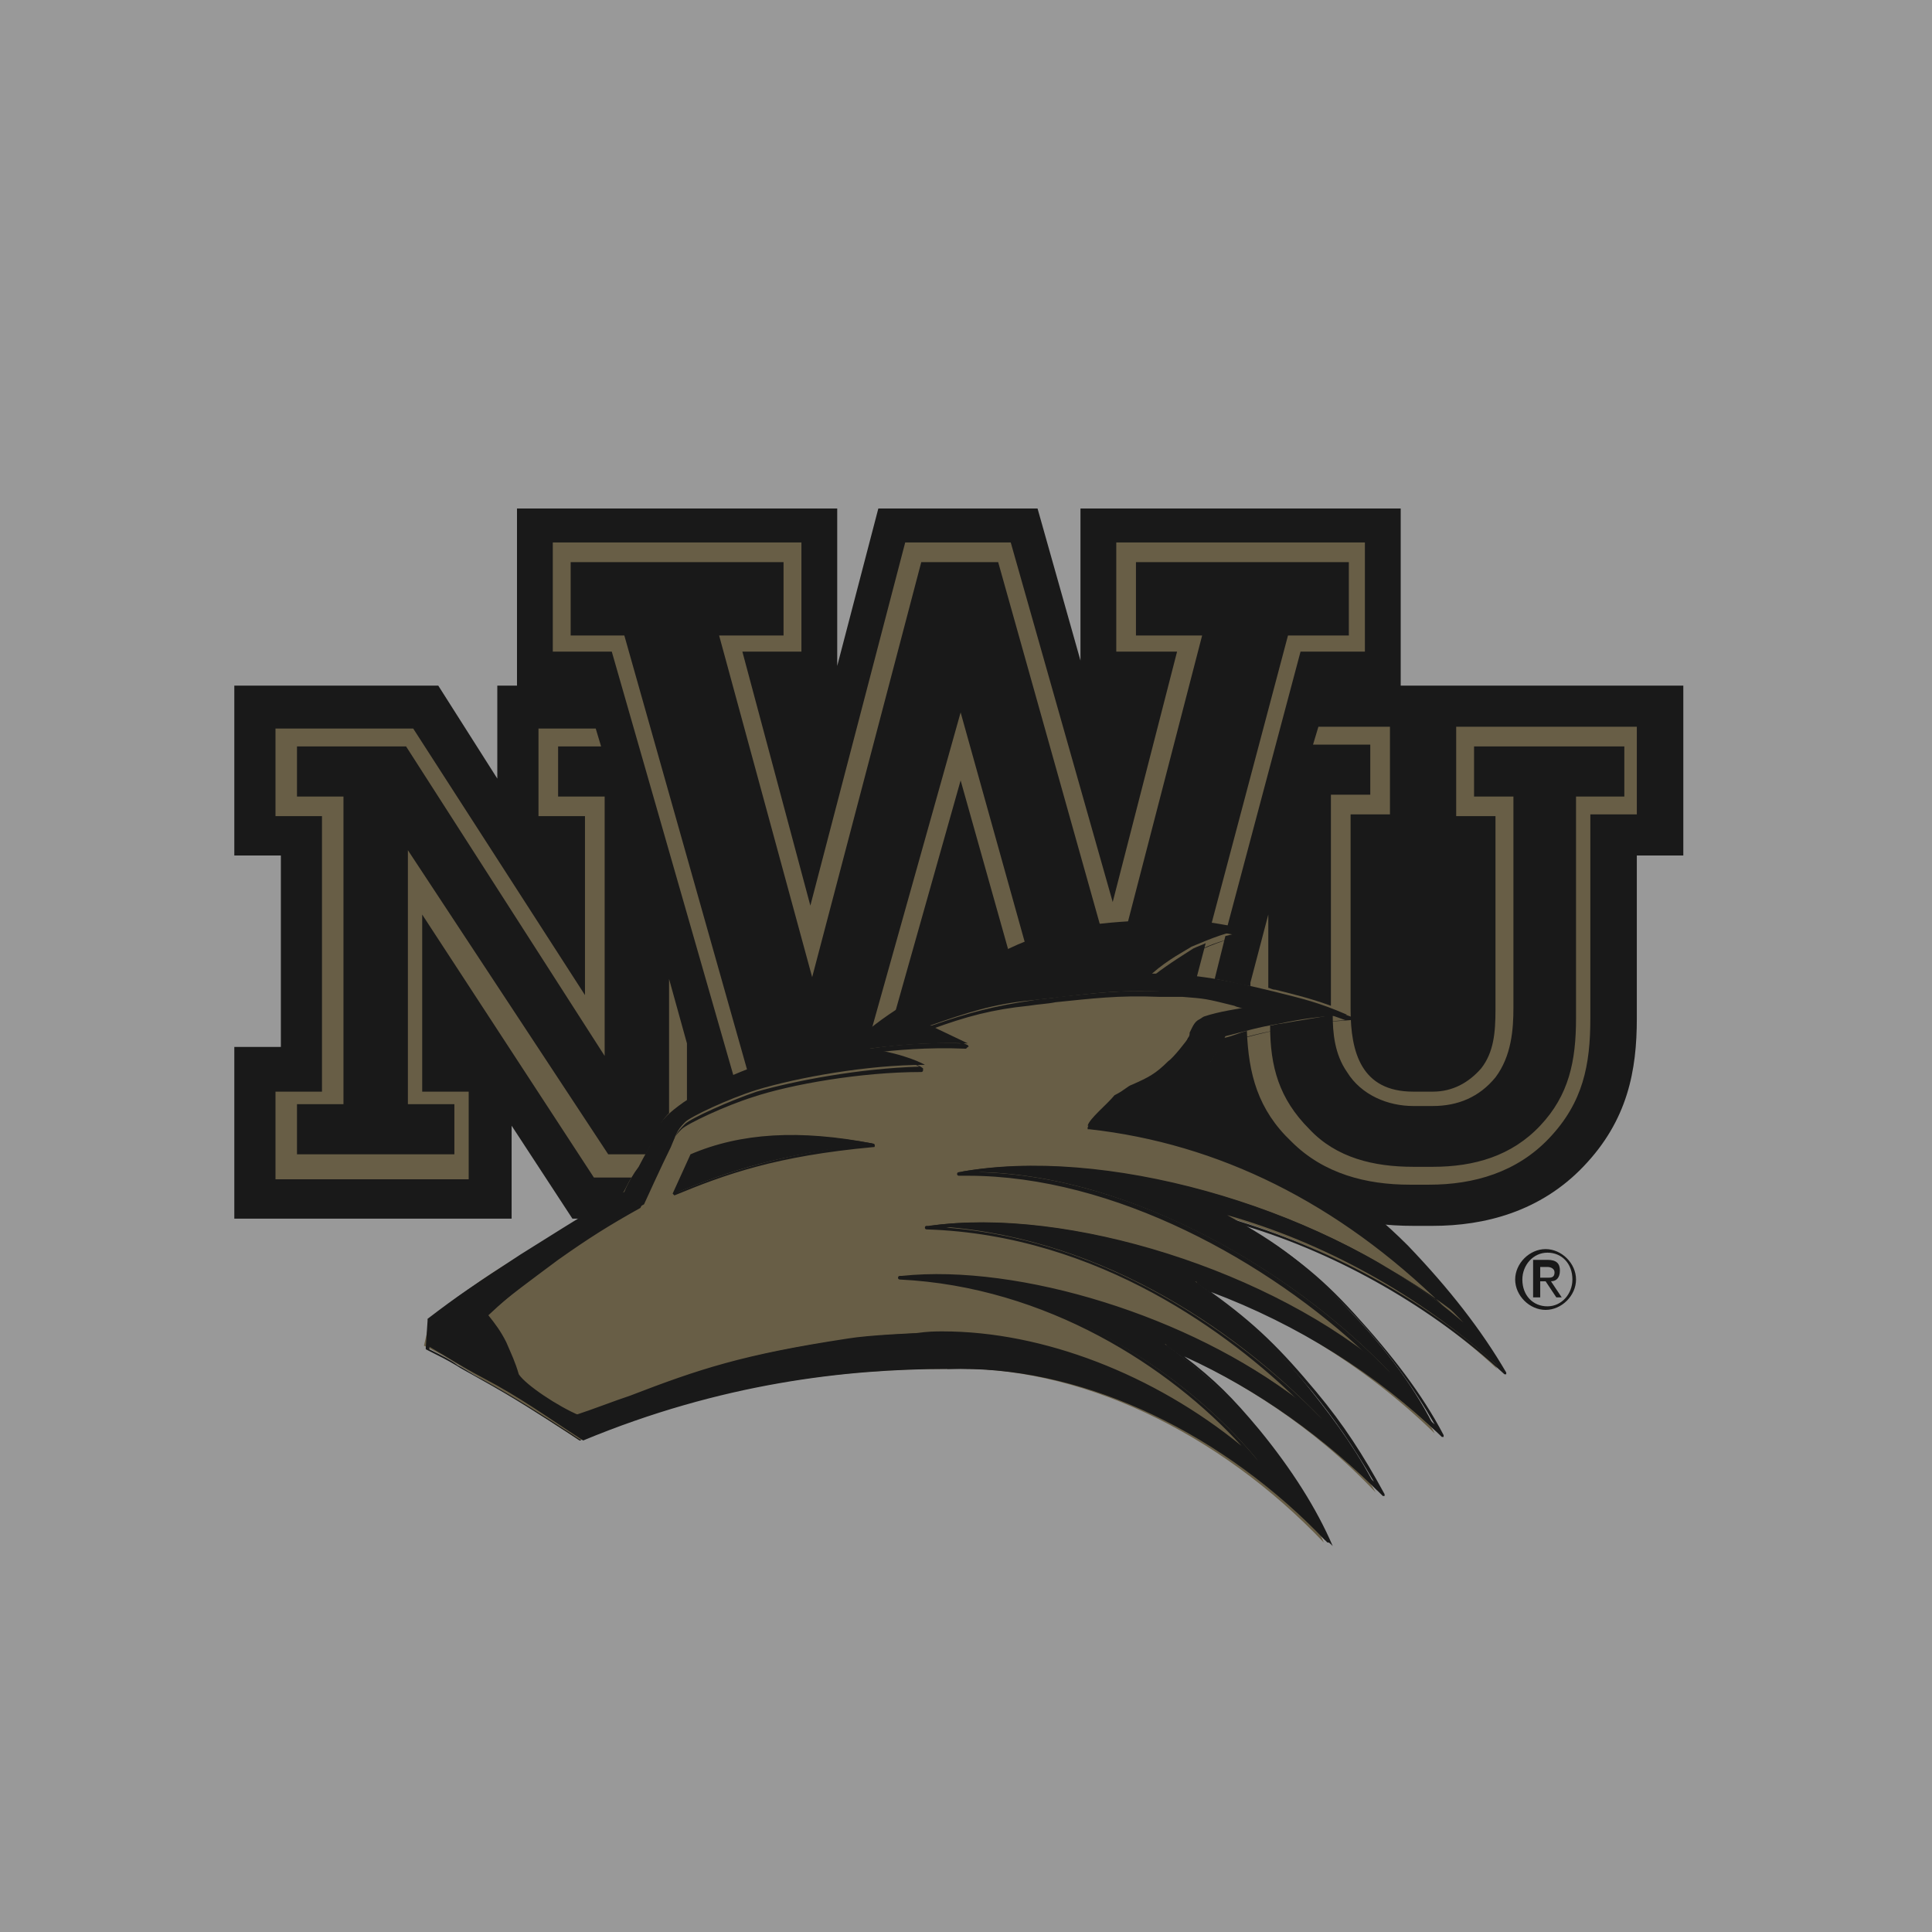 <svg width="32" height="32" viewBox="0 0 32 32" fill="none" xmlns="http://www.w3.org/2000/svg">
<rect x="0" y="0" width="32" height="32" fill="#333333" stroke="none"/>
<g style="mix-blend-mode:luminosity" opacity="0.5">
<path d="M0 0H32V32H0V0Z" fill="white"/>
<path d="M23.704 11.356H23.407H23.2V8.422H17.896V10.941L17.185 8.422H14.548L13.867 11.03V8.422H8.563V11.356H8.237V12.896L7.259 11.356H3.881V14.17H4.652V17.341H3.881V20.185H8.474V18.645L9.481 20.185H12.059V19.326H14.726L15.141 17.845H16.652L17.067 19.326H19.911L20.207 18.2C20.355 18.615 20.593 19.03 20.978 19.415C21.689 20.126 22.578 20.304 23.407 20.304H23.733C24.593 20.304 25.511 20.067 26.222 19.326C26.963 18.556 27.111 17.726 27.111 16.867V14.17H27.881V11.356H23.704Z" fill="black"/>
<path d="M24.119 12.067V13.518H24.77V16.718C24.77 17.104 24.741 17.43 24.533 17.696C24.326 17.933 24.059 18.081 23.733 18.081H23.407C22.548 18.081 22.37 17.43 22.37 16.718V13.489H23.022V12.037H21.837L21.748 12.333H22.696V13.163H22.044V16.659C21.718 16.541 21.482 16.482 21.126 16.393C21.067 16.393 21.037 16.363 21.007 16.363V15.148L20.711 16.274V16.333C20.504 16.304 20.326 16.244 20.119 16.215L20.296 15.504C20.415 15.474 20.533 15.444 20.652 15.415C20.533 15.385 20.415 15.385 20.326 15.355L21.541 10.793H22.607V8.985H18.489V10.793H19.496L18.43 14.941L16.741 8.985H14.993L13.422 15L12.296 10.793H13.274V8.985H9.156V10.793H10.133L12.148 17.815C11.882 17.933 11.674 18.052 11.378 18.23V17.282L11.082 16.215V18.437C10.993 18.526 10.933 18.615 10.904 18.704C10.845 18.852 10.756 19 10.696 19.119H10.074L6.756 14.082V18.289H7.526V19.119H4.919V18.289H5.689V13.193H4.919V12.363H6.726L10.015 17.489V13.193H9.244V12.363H9.956L9.867 12.067H8.919V13.518H9.689V16.482L6.844 12.067H4.563V13.518H5.333V18.081H4.563V19.533H7.763V18.081H6.993V15.148L9.837 19.504H10.459C10.4 19.593 10.37 19.681 10.311 19.77C9.867 20.007 9.244 20.422 8.593 20.807C7.822 21.282 7.852 21.282 7.111 21.904L7.022 22.289C7.437 22.496 7.496 22.555 7.941 22.822C8.533 23.148 9.007 23.474 9.6 23.859C11.882 22.911 13.985 22.674 15.645 22.674C17.867 22.585 20.207 23.741 21.926 25.548C21.659 24.896 21.244 24.274 20.711 23.622C20.237 23.03 19.911 22.733 19.259 22.289C20.533 22.852 21.748 23.622 22.785 24.718C22.459 24.155 22.133 23.622 21.659 23.03C21.007 22.259 20.593 21.844 19.763 21.252C21.156 21.756 22.578 22.585 23.763 23.741C23.407 23.059 22.933 22.407 22.311 21.726C21.63 21.015 21.185 20.659 20.296 20.155C21.867 20.6 23.496 21.459 24.8 22.674C24.385 21.963 23.852 21.252 23.17 20.57C22.518 19.919 21.482 19.03 19.467 18.348L19.556 18.081C19.645 18.022 19.733 17.933 19.881 17.785C20.059 17.578 20.148 17.459 20.267 17.193C20.415 17.163 20.533 17.104 20.652 17.074C20.681 17.785 20.83 18.378 21.393 18.911C21.926 19.444 22.637 19.622 23.348 19.622H23.674C24.415 19.622 25.126 19.415 25.659 18.852C26.222 18.259 26.341 17.637 26.341 16.867V13.489H27.111V12.037H24.119V12.067ZM19.822 16.185C19.585 16.155 19.378 16.155 19.111 16.155C19.378 15.948 19.674 15.77 19.763 15.711C19.822 15.681 19.911 15.652 19.97 15.622L19.822 16.185ZM18.815 10.526V9.311H22.341V10.526H21.333L20.059 15.326C19.793 15.296 19.615 15.296 19.23 15.296C19.052 15.296 18.845 15.296 18.667 15.326L19.911 10.526H18.815ZM10.341 10.526H9.452V9.311H12.978V10.526H11.911L13.452 16.185L15.259 9.311H16.533L18.222 15.326C17.807 15.385 17.393 15.474 16.978 15.622L15.911 11.8L14.43 17.074C14.43 17.074 14.43 17.074 14.4 17.104C13.659 17.311 13.333 17.4 12.711 17.637C12.593 17.696 12.504 17.726 12.385 17.756L10.341 10.526ZM14.815 16.807L15.911 12.926L16.711 15.77C16 16.096 15.319 16.482 14.815 16.807ZM26.874 13.193H26.104V16.867C26.104 17.578 25.985 18.141 25.511 18.644C25.037 19.148 24.415 19.326 23.733 19.326H23.407C22.756 19.326 22.133 19.178 21.689 18.704C21.185 18.2 21.037 17.667 21.037 16.985C21.096 16.985 21.156 16.956 21.215 16.956C21.541 16.896 21.778 16.867 22.074 16.807C22.074 17.104 22.104 17.459 22.311 17.756C22.548 18.141 22.993 18.319 23.407 18.319H23.733C24.148 18.319 24.504 18.17 24.77 17.844C25.037 17.489 25.067 17.044 25.067 16.689V13.193H24.415V12.363H26.904V13.193H26.874Z" fill="#9E8959"/>
<path d="M9.6 23.445C11.437 22.793 11.97 22.467 14.133 22.17C14.489 22.111 15.259 22.081 15.259 22.081C17.126 21.963 19.259 22.793 20.83 24.185C19.585 22.674 17.392 21.282 14.933 21.163H14.963C17.037 20.956 20.148 21.963 21.896 23.504C20.385 21.933 18.074 20.422 15.378 20.304H15.407C17.659 19.978 21.096 21.044 23.022 22.733C21.363 20.985 18.489 19.326 15.881 19.415C18.341 18.97 22.104 20.037 24.237 21.904C22.578 20.156 20.533 18.881 18.015 18.645C18.044 18.526 18.341 18.289 18.459 18.141C18.637 18.052 18.667 17.993 18.756 17.963C19.022 17.845 19.141 17.785 19.348 17.578C19.437 17.518 19.644 17.252 19.704 17.163C19.793 17.015 19.822 16.896 19.941 16.837C20.207 16.748 20.474 16.718 20.77 16.659C19.822 16.422 20.148 16.452 19.2 16.422C18.341 16.393 17.926 16.482 17.067 16.57C16.444 16.63 16 16.778 15.407 16.985L16.03 17.282C15.141 17.252 14.4 17.37 14.4 17.37C15.022 17.459 15.319 17.637 15.319 17.637C14.37 17.637 13.215 17.845 12.533 18.052C12.059 18.2 11.437 18.496 11.348 18.585C11.2 18.733 11.2 18.793 11.111 19C10.963 19.296 10.667 19.948 10.667 19.948C10.104 20.244 9.807 20.452 9.304 20.807C8.8 21.163 8.533 21.37 8.089 21.785C8.207 21.933 8.296 22.052 8.385 22.23C8.474 22.437 8.533 22.556 8.593 22.763C8.711 22.941 9.244 23.296 9.6 23.445ZM15.704 22.674C14.015 22.674 11.941 22.911 9.659 23.859C9.067 23.474 8.622 23.148 8 22.822C7.556 22.585 7.496 22.526 7.081 22.289L7.111 21.845C7.585 21.459 7.852 21.282 8.652 20.778C9.274 20.393 9.926 19.978 10.37 19.741C10.548 19.385 10.726 19.089 10.874 18.733C10.933 18.556 11.111 18.407 11.319 18.259C11.793 17.933 12.03 17.845 12.711 17.578C13.304 17.341 13.659 17.252 14.4 17.044C14.904 16.63 15.822 16.126 16.711 15.711C17.511 15.326 18.311 15.267 19.2 15.237C19.822 15.237 19.852 15.237 20.652 15.385C20.296 15.444 20.089 15.533 19.733 15.681C19.644 15.741 19.348 15.889 19.081 16.126C19.822 16.126 20.355 16.244 21.096 16.422C21.57 16.541 21.837 16.6 22.311 16.807C21.867 16.837 21.6 16.867 21.185 16.956C20.83 17.015 20.652 17.074 20.296 17.163C20.178 17.43 20.089 17.548 19.911 17.756C19.644 18.052 19.674 18.022 19.259 18.259C21.452 18.941 22.518 19.859 23.2 20.541C23.881 21.222 24.415 21.933 24.83 22.645C23.496 21.43 21.896 20.57 20.326 20.126C20.474 20.185 20.326 20.126 20.326 20.126C21.185 20.6 21.659 20.956 22.341 21.696C22.963 22.348 23.467 23.03 23.793 23.711C22.607 22.585 21.185 21.726 19.793 21.222C20.622 21.815 21.067 22.23 21.689 23C22.163 23.593 22.518 24.096 22.815 24.689C21.778 23.622 20.563 22.822 19.289 22.259C19.911 22.704 20.237 23 20.741 23.593C21.274 24.244 21.689 24.867 21.956 25.518C20.267 23.711 17.896 22.585 15.704 22.674ZM11.17 19.77L11.467 19.119C12.326 18.763 13.304 18.733 14.459 18.941C12.918 19.119 12.089 19.385 11.17 19.77Z" fill="black"/>
<path d="M21.985 25.548C21.985 25.548 21.956 25.548 21.985 25.548C20.267 23.741 18.015 22.674 15.941 22.674C15.852 22.674 15.763 22.674 15.674 22.674C13.511 22.674 11.526 23.059 9.63 23.859H9.6L9.422 23.741C8.919 23.415 8.504 23.148 7.97 22.852C7.763 22.733 7.644 22.674 7.556 22.615C7.407 22.526 7.289 22.467 7.052 22.348C7.052 22.348 7.052 22.348 7.052 22.319L7.082 21.874C7.082 21.874 7.082 21.874 7.082 21.844C7.585 21.459 7.852 21.282 8.622 20.778C8.859 20.63 9.096 20.482 9.333 20.333C9.719 20.096 10.044 19.889 10.341 19.741C10.4 19.593 10.489 19.444 10.578 19.326C10.667 19.148 10.785 18.97 10.874 18.763C10.933 18.615 11.082 18.467 11.319 18.289C11.733 17.993 11.97 17.904 12.533 17.696L12.741 17.607C13.245 17.4 13.57 17.311 14.104 17.163C14.193 17.133 14.311 17.104 14.43 17.074C14.904 16.718 15.733 16.215 16.741 15.741C17.511 15.356 18.282 15.296 19.259 15.267C19.852 15.267 19.911 15.267 20.563 15.385L20.711 15.415C20.711 15.415 20.741 15.415 20.741 15.444C20.741 15.444 20.741 15.474 20.711 15.474C20.356 15.533 20.148 15.622 19.793 15.77C19.704 15.8 19.437 15.948 19.2 16.156C19.911 16.156 20.445 16.274 21.156 16.452C21.63 16.57 21.896 16.659 22.37 16.837L22.4 16.867C22.4 16.867 22.4 16.896 22.37 16.896C21.926 16.926 21.659 16.956 21.244 17.044C20.919 17.104 20.711 17.163 20.385 17.252C20.267 17.518 20.178 17.637 20 17.844C19.763 18.111 19.733 18.111 19.437 18.319L19.407 18.348C21.511 19.03 22.607 19.919 23.319 20.63C24 21.341 24.533 22.022 24.948 22.733V22.763H24.919C23.733 21.667 22.193 20.778 20.622 20.304C21.363 20.748 21.837 21.104 22.43 21.756C23.052 22.437 23.556 23.089 23.911 23.77V23.8H23.881C22.815 22.763 21.482 21.933 20.059 21.4C20.8 21.933 21.215 22.348 21.807 23.059C22.252 23.593 22.578 24.096 22.933 24.748V24.778H22.904C21.956 23.83 20.859 23.03 19.615 22.467C20.119 22.852 20.415 23.148 20.859 23.681C21.393 24.333 21.807 24.985 22.074 25.607C22.015 25.548 22.015 25.548 21.985 25.548ZM15.941 22.644C17.985 22.644 20.178 23.681 21.896 25.43C21.63 24.837 21.244 24.244 20.741 23.622C20.267 23.03 19.941 22.733 19.319 22.289V22.259C19.319 22.259 19.348 22.23 19.348 22.259C20.652 22.822 21.778 23.593 22.756 24.541C22.43 23.978 22.104 23.504 21.718 23.03C21.067 22.259 20.652 21.844 19.822 21.252V21.222C19.822 21.222 19.852 21.193 19.852 21.222C21.304 21.756 22.637 22.556 23.763 23.593C23.407 22.97 22.963 22.348 22.37 21.726C21.689 21.015 21.244 20.659 20.385 20.185C21.985 20.659 23.556 21.489 24.8 22.615C24.385 21.963 23.881 21.311 23.259 20.659C22.548 19.948 21.482 19.03 19.319 18.378C19.319 18.378 19.289 18.378 19.289 18.348V18.319L19.378 18.289C19.704 18.111 19.704 18.111 19.941 17.844C20.119 17.637 20.207 17.518 20.326 17.252C20.326 17.252 20.326 17.252 20.356 17.252C20.681 17.163 20.889 17.104 21.244 17.044C21.63 16.956 21.896 16.926 22.282 16.896C21.867 16.748 21.63 16.659 21.185 16.57C20.445 16.393 19.911 16.274 19.2 16.274H19.17C19.17 16.274 19.141 16.274 19.141 16.244C19.141 16.215 19.141 16.215 19.141 16.215C19.407 16.007 19.704 15.83 19.793 15.77C20.089 15.622 20.296 15.563 20.563 15.504C19.911 15.385 19.822 15.385 19.259 15.385C18.282 15.385 17.541 15.474 16.77 15.83C15.793 16.304 14.933 16.778 14.459 17.163C14.341 17.193 14.222 17.222 14.133 17.252C13.6 17.4 13.274 17.489 12.77 17.696L12.563 17.785C12.03 17.993 11.793 18.081 11.378 18.378C11.141 18.526 10.993 18.674 10.933 18.822C10.845 19.03 10.756 19.207 10.637 19.385C10.548 19.533 10.489 19.652 10.4 19.83C10.133 19.978 9.778 20.215 9.393 20.452C9.156 20.6 8.919 20.748 8.682 20.896C7.882 21.37 7.644 21.548 7.141 21.933L7.111 22.348C7.348 22.467 7.467 22.526 7.585 22.615C7.704 22.674 7.822 22.763 8 22.852C8.533 23.148 8.948 23.415 9.452 23.741L9.63 23.859C11.526 23.059 13.511 22.674 15.674 22.674C15.793 22.644 15.852 22.644 15.941 22.644ZM20.83 24.215C20.8 24.215 20.8 24.215 20.83 24.215C19.23 22.793 17.126 22.022 15.259 22.111C15.259 22.111 14.459 22.141 14.133 22.2C12.385 22.437 11.704 22.704 10.548 23.148C10.281 23.237 9.985 23.355 9.63 23.474C9.63 23.474 9.63 23.474 9.6 23.474C9.244 23.296 8.711 22.97 8.563 22.793C8.504 22.585 8.474 22.467 8.356 22.259C8.267 22.081 8.207 21.963 8.059 21.815V21.785C8.504 21.37 8.8 21.163 9.274 20.807C9.778 20.452 10.104 20.244 10.637 19.948C10.667 19.889 10.963 19.296 11.082 19.03C11.111 18.97 11.111 18.941 11.141 18.911C11.2 18.793 11.2 18.763 11.348 18.615C11.437 18.526 12.089 18.23 12.533 18.081C13.156 17.904 14.222 17.696 15.23 17.667C15.111 17.607 14.845 17.489 14.4 17.43C14.4 17.43 14.37 17.43 14.37 17.4C14.37 17.4 14.37 17.37 14.4 17.37C14.4 17.37 15.082 17.252 15.911 17.282L15.407 17.044C15.407 17.044 15.407 17.044 15.407 17.015C15.407 17.015 15.407 16.985 15.437 16.985C16.03 16.778 16.474 16.659 17.096 16.57C17.244 16.541 17.393 16.541 17.541 16.511C18.133 16.452 18.548 16.393 19.259 16.422C19.437 16.422 19.556 16.422 19.645 16.422C20.059 16.422 20.059 16.422 20.533 16.57C20.622 16.6 20.711 16.63 20.83 16.659C20.83 16.659 20.859 16.659 20.859 16.689C20.859 16.689 20.859 16.718 20.83 16.718C20.563 16.748 20.267 16.778 20 16.896C19.911 16.926 19.852 17.015 19.822 17.104C19.822 17.133 19.793 17.163 19.793 17.193C19.733 17.311 19.526 17.548 19.437 17.607C19.23 17.785 19.111 17.874 18.815 17.993C18.785 18.022 18.756 18.022 18.726 18.052C18.696 18.081 18.637 18.111 18.548 18.17C18.518 18.23 18.43 18.289 18.37 18.348C18.282 18.437 18.163 18.556 18.133 18.615C20.415 18.852 22.518 19.948 24.326 21.874V21.904H24.296C22.222 20.185 18.696 19.089 16.207 19.415C18.815 19.474 21.482 21.104 23.052 22.763V22.793H23.022C21.185 21.193 17.985 20.096 15.674 20.333C18.756 20.57 21.037 22.615 21.896 23.504V23.533H21.867C20.326 22.141 17.6 21.163 15.526 21.163C15.437 21.163 15.348 21.163 15.259 21.163C17.689 21.4 19.733 22.852 20.83 24.185C20.859 24.185 20.83 24.185 20.83 24.215ZM15.615 22.052C17.274 22.052 19.111 22.763 20.563 23.948C19.378 22.644 17.333 21.311 14.904 21.193C14.904 21.193 14.874 21.193 14.874 21.163C14.874 21.163 14.874 21.133 14.904 21.133H14.933C16.889 20.926 19.733 21.815 21.482 23.178C20.415 22.141 18.222 20.452 15.348 20.363C15.348 20.363 15.319 20.363 15.319 20.333C15.319 20.333 15.319 20.304 15.348 20.304H15.378C17.541 20.007 20.652 20.926 22.637 22.437C21.007 20.896 18.459 19.474 16.03 19.474C15.97 19.474 15.941 19.474 15.882 19.474C15.882 19.474 15.852 19.474 15.852 19.444C15.852 19.444 15.852 19.415 15.882 19.415C18.252 18.97 21.748 19.948 23.911 21.637C22.163 19.919 20.178 18.941 18.044 18.704C18.044 18.704 18.044 18.704 18.015 18.704C18.015 18.704 18.015 18.704 18.015 18.674C18.044 18.585 18.163 18.467 18.282 18.348C18.341 18.289 18.43 18.2 18.459 18.17C18.548 18.111 18.607 18.081 18.637 18.052C18.667 18.022 18.696 17.993 18.756 17.993C19.022 17.874 19.141 17.815 19.348 17.607C19.437 17.548 19.645 17.311 19.674 17.193C19.704 17.163 19.704 17.133 19.704 17.104C19.763 16.985 19.793 16.896 19.911 16.867C20.148 16.778 20.385 16.748 20.622 16.718C20.563 16.689 20.504 16.689 20.445 16.659C19.97 16.541 19.97 16.541 19.585 16.511C19.496 16.511 19.348 16.511 19.2 16.511C18.518 16.482 18.074 16.541 17.482 16.6C17.333 16.63 17.215 16.63 17.037 16.659C16.445 16.718 16 16.837 15.437 17.044L16.03 17.311C16.03 17.311 16.059 17.341 16.03 17.341L16 17.37C15.348 17.341 14.785 17.4 14.518 17.43C15.022 17.518 15.259 17.667 15.289 17.696V17.726C15.289 17.726 15.289 17.756 15.259 17.756C14.252 17.756 13.096 17.963 12.474 18.17C12 18.319 11.378 18.615 11.289 18.704C11.17 18.822 11.141 18.881 11.111 18.97C11.082 19 11.082 19.03 11.052 19.089C10.933 19.356 10.607 20.007 10.607 20.007C10.074 20.304 9.748 20.511 9.244 20.867C8.77 21.222 8.474 21.43 8.03 21.815C8.148 21.963 8.207 22.081 8.296 22.259C8.385 22.467 8.444 22.585 8.504 22.793C8.682 22.97 9.156 23.296 9.511 23.444C9.867 23.326 10.163 23.207 10.43 23.119C11.585 22.674 12.296 22.437 14.044 22.17C14.4 22.111 15.17 22.081 15.17 22.081C15.378 22.052 15.496 22.052 15.615 22.052ZM11.17 19.8C11.17 19.8 11.141 19.8 11.17 19.8C11.141 19.77 11.141 19.77 11.141 19.77L11.437 19.119C12.267 18.763 13.245 18.704 14.459 18.941C14.459 18.941 14.489 18.941 14.489 18.97C14.489 19 14.489 19 14.459 19C12.859 19.148 12.03 19.444 11.17 19.8ZM11.496 19.148L11.23 19.741C12.03 19.415 12.83 19.148 14.311 18.941C13.185 18.763 12.267 18.822 11.496 19.148Z" fill="black"/>
<path d="M18.726 18.319L20.237 17.489L20.741 19.03L18.726 18.319Z" fill="black"/>
<path fill-rule="evenodd" clip-rule="evenodd" d="M25.096 21.193C25.096 21.459 25.333 21.696 25.6 21.696C25.867 21.696 26.104 21.459 26.104 21.193C26.104 20.926 25.867 20.689 25.6 20.689C25.333 20.689 25.096 20.926 25.096 21.193ZM25.215 21.193C25.215 20.956 25.393 20.748 25.63 20.748C25.867 20.748 26.044 20.926 26.044 21.193C26.044 21.43 25.867 21.637 25.63 21.637C25.393 21.637 25.215 21.459 25.215 21.193ZM25.422 21.489H25.511V21.222H25.6L25.778 21.489H25.867L25.689 21.222C25.778 21.222 25.837 21.163 25.837 21.044C25.837 20.926 25.778 20.867 25.63 20.867H25.393V21.489H25.422ZM25.511 20.985H25.63C25.689 20.985 25.748 21.015 25.748 21.074C25.748 21.163 25.689 21.163 25.63 21.163H25.511V20.985Z" fill="black"/>
</g>
</svg>
